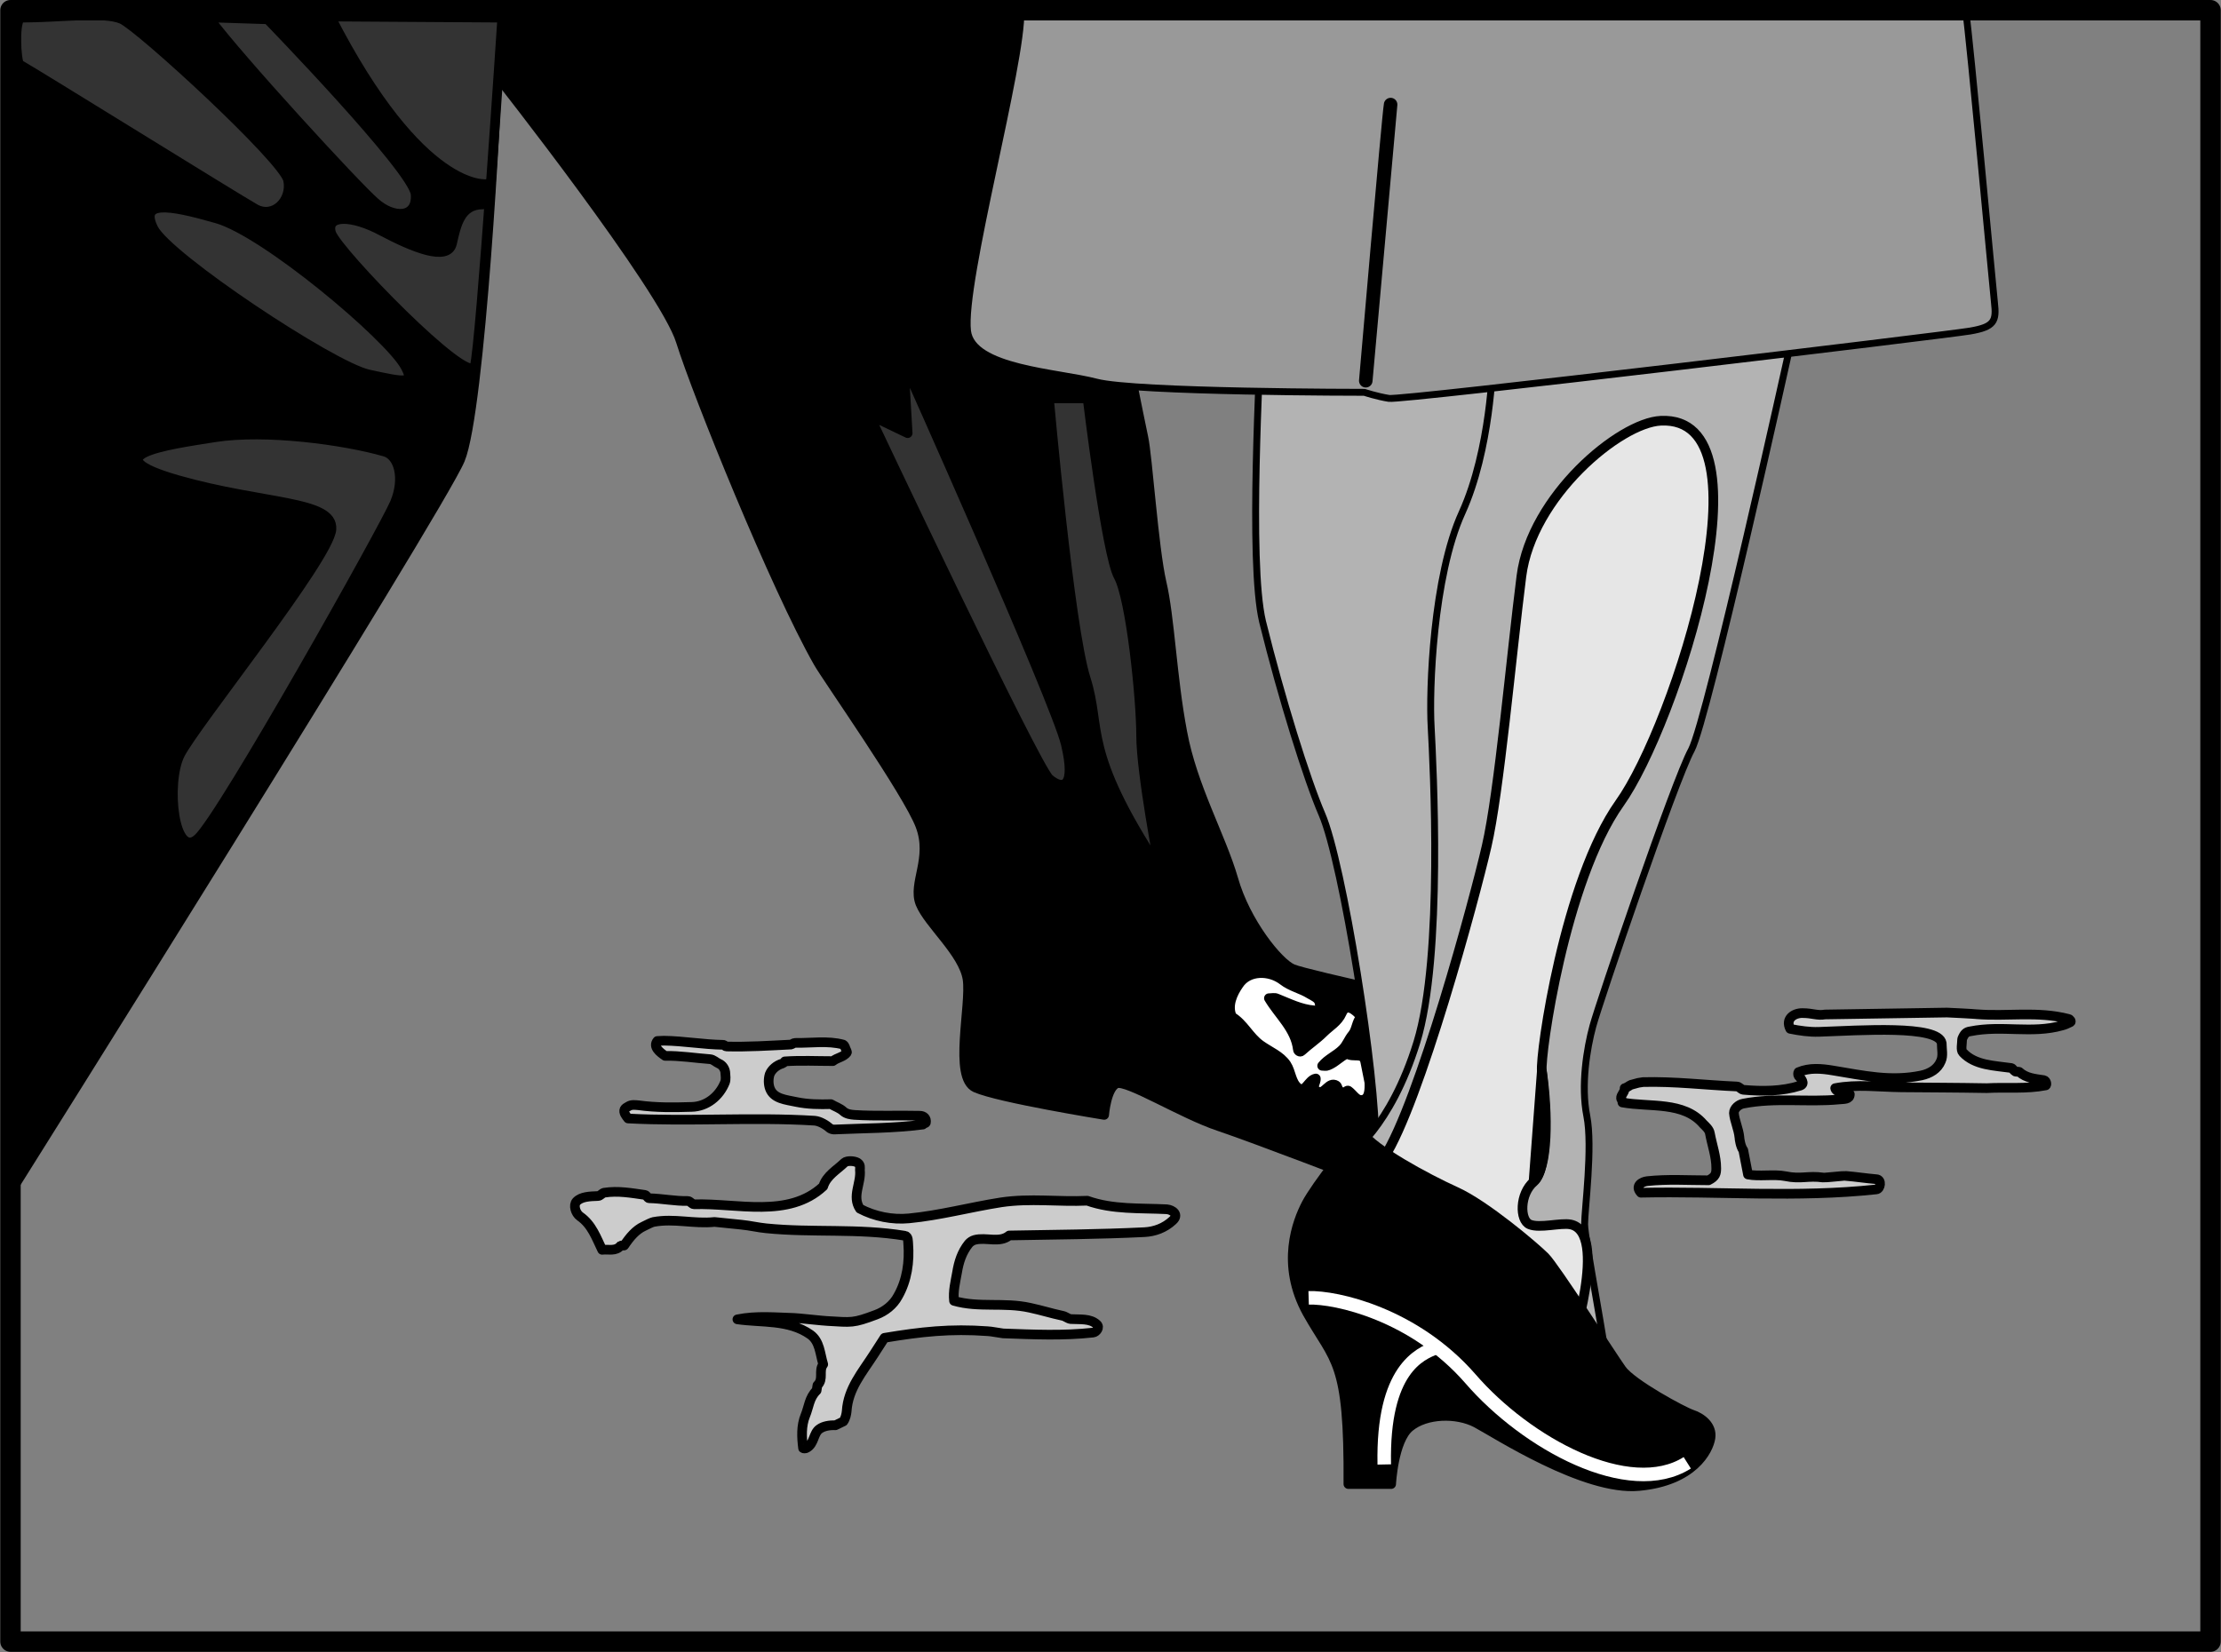 <svg xmlns="http://www.w3.org/2000/svg" xml:space="preserve" width="304.176" height="226.318" fill-rule="evenodd" stroke-linejoin="round" stroke-width="28.222" preserveAspectRatio="xMidYMid" version="1.2" viewBox="0 0 8048.001 5988"><rect x="0" y="0" width="8048.001" height="5988" fill="#808080" stroke="none"/><defs class="ClipPathGroup"><clipPath id="a" clipPathUnits="userSpaceOnUse"><path d="M0 0h21590v27940H0z"/></clipPath></defs><g class="SlideGroup"><g class="Slide" clip-path="url(#a)" transform="translate(-7544 -10231)"><g class="Page"><g class="com.sun.star.drawing.ClosedBezierShape"><path fill="none" d="M7564 10250h5320v4320H7564z" class="BoundingBox"/><path d="M7582 14551s1555-2476 1629-2654c74-177 134-1318 134-1392 0 0 607 770 666 963 60 192 343 892 498 1164 29 52 326 474 370 592 45 119-29 208 0 282 30 74 156 178 171 274 14 96-52 356 29 393 82 37 466 99 466 99s8-99 45-114 238 111 371 155c133 45 518 193 518 193l386-615s-586-126-637-148c-52-22-171-170-215-326-45-155-148-333-185-533-38-200-45-415-75-542-29-126-51-459-66-526s-311-1548-311-1548H7582Z"/><path fill="none" stroke="#000" stroke-width="35" d="M7582 14551s1555-2476 1629-2654c74-177 134-1318 134-1392 0 0 607 770 666 963 60 192 343 892 498 1164 29 52 326 474 370 592 45 119-29 208 0 282 30 74 156 178 171 274 14 96-52 356 29 393 82 37 466 99 466 99s8-99 45-114 238 111 371 155c133 45 518 193 518 193l386-615s-586-126-637-148c-52-22-171-170-215-326-45-155-148-333-185-533-38-200-45-415-75-542-29-126-51-459-66-526s-311-1548-311-1548H7582Z"/></g><g class="com.sun.star.drawing.ClosedBezierShape"><path fill="none" d="M8026 11788h986v1515h-986z" class="BoundingBox"/><path fill="#333" d="M8938 11868c-146-42-431-81-616-52s-444 66-134 155c312 89 564 74 557 178-7 105-497 712-549 817-52 104-22 385 66 304 89-82 676-1128 713-1217s14-171-37-185z"/><path fill="none" stroke="#000" stroke-width="35" d="M8938 11868c-146-42-431-81-616-52s-444 66-134 155c312 89 564 74 557 178-7 105-497 712-549 817-52 104-22 385 66 304 89-82 676-1128 713-1217s14-171-37-185z"/></g><g class="com.sun.star.drawing.ClosedBezierShape"><path fill="none" d="M8069 10965h976v663h-976z" class="BoundingBox"/><path fill="#333" d="M9012 11558c-60-109-505-484-682-535-178-51-281-66-230 37 52 104 645 498 779 528 133 29 170 37 133-30z"/><path fill="none" stroke="#000" stroke-width="35" d="M9012 11558c-60-109-505-484-682-535-178-51-281-66-230 37 52 104 645 498 779 528 133 29 170 37 133-30z"/></g><g class="com.sun.star.drawing.ClosedBezierShape"><path fill="none" d="M7585 10268h1024v749H7585z" class="BoundingBox"/><path fill="#333" d="M7622 10295c141 0 297-23 363 5 67 30 588 509 603 584 15 74-52 141-119 104-66-37-803-495-854-523-13-9-21-170 7-170z"/><path fill="none" stroke="#000" stroke-width="35" d="M7622 10295c141 0 297-23 363 5 67 30 588 509 603 584 15 74-52 141-119 104-66-37-803-495-854-523-13-9-21-170 7-170z"/></g><g class="com.sun.star.drawing.ClosedBezierShape"><path fill="none" d="M8281 10276h788v749h-788z" class="BoundingBox"/><path fill="#333" d="m8299 10294 215 7s529 545 536 634-82 89-148 29c-68-59-491-519-603-670z"/><path fill="none" stroke="#000" stroke-width="35" d="m8299 10294 215 7s529 545 536 634-82 89-148 29c-68-59-491-519-603-670z"/></g><g class="com.sun.star.drawing.ClosedBezierShape"><path fill="none" d="M8723 10273h660v1313h-660z" class="BoundingBox"/><path fill="#333" d="m8741 10291 623 4s-78 1190-100 1264-498-416-520-483c-21-67 74-67 185-7 112 59 238 111 253 44 15-66 30-141 111-141l15-74s-237 37-567-607z"/><path fill="none" stroke="#000" stroke-width="35" d="m8741 10291 623 4s-78 1190-100 1264-498-416-520-483c-21-67 74-67 185-7 112 59 238 111 253 44 15-66 30-141 111-141l15-74s-237 37-567-607z"/></g><g class="com.sun.star.drawing.ClosedBezierShape"><path fill="none" d="M11327 11657h438v1742h-438z" class="BoundingBox"/><path fill="#333" d="M11345 11675s74 830 133 1015c59 186-16 256 268 690 0 0-67-348-67-482 0-133-37-496-82-578-44-81-112-645-112-645z"/><path fill="none" stroke="#000" stroke-width="35" d="M11345 11675s74 830 133 1015c59 186-16 256 268 690 0 0-67-348-67-482 0-133-37-496-82-578-44-81-112-645-112-645z"/></g><g class="com.sun.star.drawing.ClosedBezierShape"><path fill="none" d="M10675 11524h764v1570h-764z" class="BoundingBox"/><path fill="#333" d="m10818 11542 15 259-140-67s602 1275 653 1320c52 44 97 29 60-126-37-156-588-1386-588-1386z"/><path fill="none" stroke="#000" stroke-width="35" d="m10818 11542 15 259-140-67s602 1275 653 1320c52 44 97 29 60-126-37-156-588-1386-588-1386z"/></g><g class="com.sun.star.drawing.ClosedBezierShape"><path fill="none" d="M11983 13740h542v497h-542z" class="BoundingBox"/><path fill="#fff" d="M12491 14079c-7-36-44-13-66-29-25 11-43 33-69 43-6 3-14 1-21 1 20-25 51-37 74-60 16-16 21-35 36-53s14-46 31-65c-21-25-54-52-70-13-14 32-44 48-66 70-25 25-54 44-80 68-5 5-13-1-13-6-9-76-69-125-105-186 10 0 21-3 29 1 45 18 86 39 134 43 10 1 30 13 20-29-4-15-21-22-35-30-32-20-67-26-98-50-47-36-124-38-159 15-23 33-43 77-25 117 43 26 62 73 104 103 34 24 71 38 93 70 18 27 17 65 43 85 27 20 36-29 64-34 2 17-21 35 9 48 23 10 39-39 65-23 7 4 3 26 31 25 4 0 9-10 14-5 16 12 27 33 45 33 31 0 31-38 30-64z"/><path fill="none" stroke="#000" stroke-width="35" d="M12491 14079c-7-36-44-13-66-29-25 11-43 33-69 43-6 3-14 1-21 1 20-25 51-37 74-60 16-16 21-35 36-53s14-46 31-65c-21-25-54-52-70-13-14 32-44 48-66 70-25 25-54 44-80 68-5 5-13-1-13-6-9-76-69-125-105-186 10 0 21-3 29 1 45 18 86 39 134 43 10 1 30 13 20-29-4-15-21-22-35-30-32-20-67-26-98-50-47-36-124-38-159 15-23 33-43 77-25 117 43 26 62 73 104 103 34 24 71 38 93 70 18 27 17 65 43 85 27 20 36-29 64-34 2 17-21 35 9 48 23 10 39-39 65-23 7 4 3 26 31 25 4 0 9-10 14-5 16 12 27 33 45 33 31 0 31-38 30-64z"/></g><g class="com.sun.star.drawing.ClosedBezierShape"><path fill="none" d="M12081 11242h891v3223h-891z" class="BoundingBox"/><path fill="#b3b3b3" d="M12112 11425c0 118-45 841 7 1059 69 279 160 570 215 698 76 174 201 963 194 1192-8 230 430-126 430-126v-2993z"/><path fill="none" stroke="#000" stroke-width="25" d="M12112 11425c0 118-45 841 7 1059 69 279 160 570 215 698 76 174 201 963 194 1192-8 230 430-126 430-126v-2993z"/></g><g class="com.sun.star.drawing.ClosedBezierShape"><path fill="none" d="M12421 11484h1621v3726h-1621z" class="BoundingBox"/><path fill="#b3b3b3" d="M14028 11497s-296 1340-355 1452c-61 111-335 919-357 1001-22 81-44 215-22 326s-8 340-8 392 82 474 82 526-934-778-934-778 148-96 244-407 59-1009 52-1142c-8-133 7-548 112-778 104-229 111-541 111-541z"/><path fill="none" stroke="#000" stroke-width="25" d="M14028 11497s-296 1340-355 1452c-61 111-335 919-357 1001-22 81-44 215-22 326s-8 340-8 392 82 474 82 526-934-778-934-778 148-96 244-407 59-1009 52-1142c-8-133 7-548 112-778 104-229 111-541 111-541z"/></g><g class="com.sun.star.drawing.ClosedBezierShape"><path fill="none" d="M11036 10258h3752v1431h-3752z" class="BoundingBox"/><path fill="#999" d="M14667 10271c15 102 97 990 104 1056 8 68 0 89-89 104s-2060 252-2105 244c-44-7-89-22-89-22s-830 0-971-37-450-48-467-185c-21-178 200-975 193-1160z"/><path fill="none" stroke="#000" stroke-width="25" d="M14667 10271c15 102 97 990 104 1056 8 68 0 89-89 104s-2060 252-2105 244c-44-7-89-22-89-22s-830 0-971-37-450-48-467-185c-21-178 200-975 193-1160z"/></g><g class="com.sun.star.drawing.ClosedBezierShape"><path fill="none" d="M12468 10585h141v1052h-141z" class="BoundingBox"/><path fill="#999" d="M12493 11611s83-964 90-1001z"/><path fill="none" stroke="#000" stroke-width="49" d="M12493 11611s83-964 90-1001z"/></g><g class="com.sun.star.drawing.ClosedBezierShape"><path fill="none" d="M12529 11738h1243v3402h-1243z" class="BoundingBox"/><path fill="#e6e6e6" d="M13562 11756c-149 7-468 274-505 563-37 290-81 786-126 979-44 192-245 933-371 1127-125 192 675 696 675 696s140-424 0-452c-37-7-111 15-148 0s-37-111 15-155c52-45 46-268 29-401-7-60 82-689 282-971 201-281 564-1406 149-1386z"/><path fill="none" stroke="#000" stroke-width="35" d="M13562 11756c-149 7-468 274-505 563-37 290-81 786-126 979-44 192-245 933-371 1127-125 192 675 696 675 696s140-424 0-452c-37-7-111 15-148 0s-37-111 15-155c52-45 46-268 29-401-7-60 82-689 282-971 201-281 564-1406 149-1386z"/></g><g class="com.sun.star.drawing.ClosedBezierShape"><path fill="none" d="M13083 14094h82v438h-82z" class="BoundingBox"/><path fill="#e6e6e6" d="M13101 14513c53-45 53-246 30-401z"/><path fill="none" stroke="#000" stroke-width="35" d="M13101 14513c53-45 53-246 30-401z"/></g><g class="com.sun.star.drawing.ClosedBezierShape"><path fill="none" d="M12210 14321h1551v1316h-1551z" class="BoundingBox"/><path d="M12430 15610h155s8-159 67-207c59-49 170-52 241-15 70 37 393 248 590 229 196-18 252-129 259-174 7-44-33-74-67-85-33-11-218-111-255-163s-241-371-278-408-216-189-323-237c-108-49-297-152-337-211-30 7-171 192-204 255s-95 219 4 397c100 178 151 167 148 619z"/><path fill="none" stroke="#000" stroke-width="35" d="M12430 15610h155s8-159 67-207c59-49 170-52 241-15 70 37 393 248 590 229 196-18 252-129 259-174 7-44-33-74-67-85-33-11-218-111-255-163s-241-371-278-408-216-189-323-237c-108-49-297-152-337-211-30 7-171 192-204 255s-95 219 4 397c100 178 151 167 148 619z"/></g><g fill="none" class="com.sun.star.drawing.OpenBezierShape"><path d="M12261 14910h1423v691h-1423z" class="BoundingBox"/><path stroke="#fff" stroke-width="49" d="M12286 14935c100-3 382 59 586 293 203 235 575 438 786 305"/></g><g fill="none" class="com.sun.star.drawing.OpenBezierShape"><path d="M12535 15091h237v474h-237z" class="BoundingBox"/><path stroke="#fff" stroke-width="49" d="M12746 15116c-56 22-193 77-186 423"/></g><g class="com.sun.star.drawing.ClosedBezierShape"><path fill="none" d="M9609 14421h2213v1079H9609z" class="BoundingBox"/><path fill="#ccc" d="M10133 14660c-74 8-146-14-221 0-8 2-20 8-36 16-28 13-50 39-70 69-1 2-10-1-13 1-18 22-44 12-67 15-21-43-37-91-80-121-17-12-25-41-13-54 17-18 48-19 78-20 8 0 14-10 22-12 51-8 98 1 148 8 6 1 10 12 15 12 47 1 94 11 141 10 7 0 15 12 22 12 156-5 342 52 468-65 12-39 49-59 77-86 9-8 35-7 47 0 12 8 9 17 9 27 5 48-30 95 0 140 53 28 117 41 178 35 113-11 219-40 333-58 107-16 209-1 313-6 93 33 191 26 288 31 22 2 45 20 21 41-29 27-65 40-102 42-163 8-326 9-490 12-35 29-84 5-125 16-8 2-17 8-22 14-25 31-36 67-42 104-6 34-15 68-11 103 90 26 180 4 275 25 42 9 76 20 118 29 11 2 20 11 30 12 34 2 70-3 94 19 13 11-2 29-13 30-108 12-216 7-326 3-10-1-46-8-56-8-135-10-242 2-374 24l-38 59c-43 67-94 125-99 207-1 10-4 26-12 37l-29 14c-21-1-43 3-57 13-23 15-19 54-47 69-4 3-12 2-13 1-5-40-7-81 8-118 13-31 14-65 41-91l3-19c24-23 3-52 21-76-12-39-12-83-47-108-79-55-175-42-264-55 68-14 138-7 207-5 10 0 109 11 119 11 89 5 92 9 177-23 32-12 62-35 79-67 33-58 42-125 37-190-1-8 1-27-12-29-171-28-334-10-503-27-30-3-59-10-89-13z"/><path fill="none" stroke="#000" stroke-width="35" d="M10133 14660c-74 8-146-14-221 0-8 2-20 8-36 16-28 13-50 39-70 69-1 2-10-1-13 1-18 22-44 12-67 15-21-43-37-91-80-121-17-12-25-41-13-54 17-18 48-19 78-20 8 0 14-10 22-12 51-8 98 1 148 8 6 1 10 12 15 12 47 1 94 11 141 10 7 0 15 12 22 12 156-5 342 52 468-65 12-39 49-59 77-86 9-8 35-7 47 0 12 8 9 17 9 27 5 48-30 95 0 140 53 28 117 41 178 35 113-11 219-40 333-58 107-16 209-1 313-6 93 33 191 26 288 31 22 2 45 20 21 41-29 27-65 40-102 42-163 8-326 9-490 12-35 29-84 5-125 16-8 2-17 8-22 14-25 31-36 67-42 104-6 34-15 68-11 103 90 26 180 4 275 25 42 9 76 20 118 29 11 2 20 11 30 12 34 2 70-3 94 19 13 11-2 29-13 30-108 12-216 7-326 3-10-1-46-8-56-8-135-10-242 2-374 24l-38 59c-43 67-94 125-99 207-1 10-4 26-12 37l-29 14c-21-1-43 3-57 13-23 15-19 54-47 69-4 3-12 2-13 1-5-40-7-81 8-118 13-31 14-65 41-91l3-19c24-23 3-52 21-76-12-39-12-83-47-108-79-55-175-42-264-55 68-14 138-7 207-5 10 0 109 11 119 11 89 5 92 9 177-23 32-12 62-35 79-67 33-58 42-125 37-190-1-8 1-27-12-29-171-28-334-10-503-27-30-3-59-10-89-13z"/></g><g class="com.sun.star.drawing.ClosedBezierShape"><path fill="none" d="M13400 13883h1667v694h-1667z" class="BoundingBox"/><path fill="#ccc" d="M14157 13908c-28 5-45-5-81-5-30-1-64 20-45 57 34 7 70 12 103 11 150-5 435-26 446 41 0 22 6 46-3 65-12 29-39 45-71 52-111 23-210 0-320-18-42-7-85-11-125 6-2 1-2 10 0 13 9 10 26 29 6 36-67 21-137 21-206 15-8-1-15-12-23-12-114-5-227-19-340-16-19 3-13 1-44 10-3 1-18 12-23 12 1 15-14 24-13 37 0 4 7 7 5 15 100 18 222-5 293 78 8 8 22 20 24 34 8 43 23 83 23 126 0 19-2 31-28 44-75 0-148-5-222 3-19 2-46 17-23 42 284-6 566 19 853-12 15-1 21-36 0-37-37-3-74-9-112-12-5-1-74 7-80 6-57-8-80 7-138-5-40-8-96 2-135-6l-17-88c-10-13-14-41-14-46-3-32-18-61-20-89 0-16 17-31 34-34 118-23 231-4 347-15 17-2 39 1 39-19-20-5-51-7-53-22 79-15 158-4 238-3 107 1 198 1 311 3 74-4 142 4 214-10 4-1 3-17-7-19-32-5-64-7-89-30-3-2-10 1-14-1-6-3-10-12-15-13-62-9-131-9-175-56-9-9-3-32-3-49 8-20 15-26 30-28 114-23 223 10 332-21 9-2 20-7 30-12 5-2-1-11-7-12-112-29-221-8-333-17-5-1-102-6-107-6z"/><path fill="none" stroke="#000" stroke-width="35" d="M14157 13908c-28 5-45-5-81-5-30-1-64 20-45 57 34 7 70 12 103 11 150-5 435-26 446 41 0 22 6 46-3 65-12 29-39 45-71 52-111 23-210 0-320-18-42-7-85-11-125 6-2 1-2 10 0 13 9 10 26 29 6 36-67 21-137 21-206 15-8-1-15-12-23-12-114-5-227-19-340-16-19 3-13 1-44 10-3 1-18 12-23 12 1 15-14 24-13 37 0 4 7 7 5 15 100 18 222-5 293 78 8 8 22 20 24 34 8 43 23 83 23 126 0 19-2 31-28 44-75 0-148-5-222 3-19 2-46 17-23 42 284-6 566 19 853-12 15-1 21-36 0-37-37-3-74-9-112-12-5-1-74 7-80 6-57-8-80 7-138-5-40-8-96 2-135-6l-17-88c-10-13-14-41-14-46-3-32-18-61-20-89 0-16 17-31 34-34 118-23 231-4 347-15 17-2 39 1 39-19-20-5-51-7-53-22 79-15 158-4 238-3 107 1 198 1 311 3 74-4 142 4 214-10 4-1 3-17-7-19-32-5-64-7-89-30-3-2-10 1-14-1-6-3-10-12-15-13-62-9-131-9-175-56-9-9-3-32-3-49 8-20 15-26 30-28 114-23 223 10 332-21 9-2 20-7 30-12 5-2-1-11-7-12-112-29-221-8-333-17-5-1-102-6-107-6z"/></g><g class="com.sun.star.drawing.ClosedBezierShape"><path fill="none" d="M9788 13985h1131v359H9788z" class="BoundingBox"/><path fill="#ccc" d="M9950 14003c72 1 143 14 215 15 4 0 7 6 11 6 78 2 155-3 234-7 5-1 10-6 15-6 58 1 118-9 174 6 8 5 7 13 11 19 1 3 4 9 3 10-13 17-35 18-51 31-58 0-116-3-174 1-1 0 0 4-10 8-20 6-38 21-45 39-5 16-5 36 1 52 14 37 58 40 95 48 43 9 84 9 126 8 15 9 32 14 45 26 11 10 27 12 40 13 79 5 158 1 237 3 14 0 25 9 22 25-1 4-10 0-11 7-107 14-214 13-322 18-4 0-11-2-14-4-15-13-36-26-56-28-227-14-451 4-676-8-7-9-18-22-13-33 2-4 8-8 14-11 11-7 24-5 36-4 66 9 129 8 193 6 55-1 101-39 121-89 4-11 2-24 1-37-2-14-11-26-23-31-11-5-20-15-32-16-55-4-109-13-163-12-19-13-45-33-28-54z"/><path fill="none" stroke="#000" stroke-width="35" d="M9950 14003c72 1 143 14 215 15 4 0 7 6 11 6 78 2 155-3 234-7 5-1 10-6 15-6 58 1 118-9 174 6 8 5 7 13 11 19 1 3 4 9 3 10-13 17-35 18-51 31-58 0-116-3-174 1-1 0 0 4-10 8-20 6-38 21-45 39-5 16-5 36 1 52 14 37 58 40 95 48 43 9 84 9 126 8 15 9 32 14 45 26 11 10 27 12 40 13 79 5 158 1 237 3 14 0 25 9 22 25-1 4-10 0-11 7-107 14-214 13-322 18-4 0-11-2-14-4-15-13-36-26-56-28-227-14-451 4-676-8-7-9-18-22-13-33 2-4 8-8 14-11 11-7 24-5 36-4 66 9 129 8 193 6 55-1 101-39 121-89 4-11 2-24 1-37-2-14-11-26-23-31-11-5-20-15-32-16-55-4-109-13-163-12-19-13-45-33-28-54z"/></g><g fill="none" class="com.sun.star.drawing.PolyPolygonShape"><path d="M7544 10231h8048v5988H7544z" class="BoundingBox"/><path stroke="#000" stroke-width="74" d="M7582 16181v-5913h7972v5913z"/></g></g></g></g></svg>
